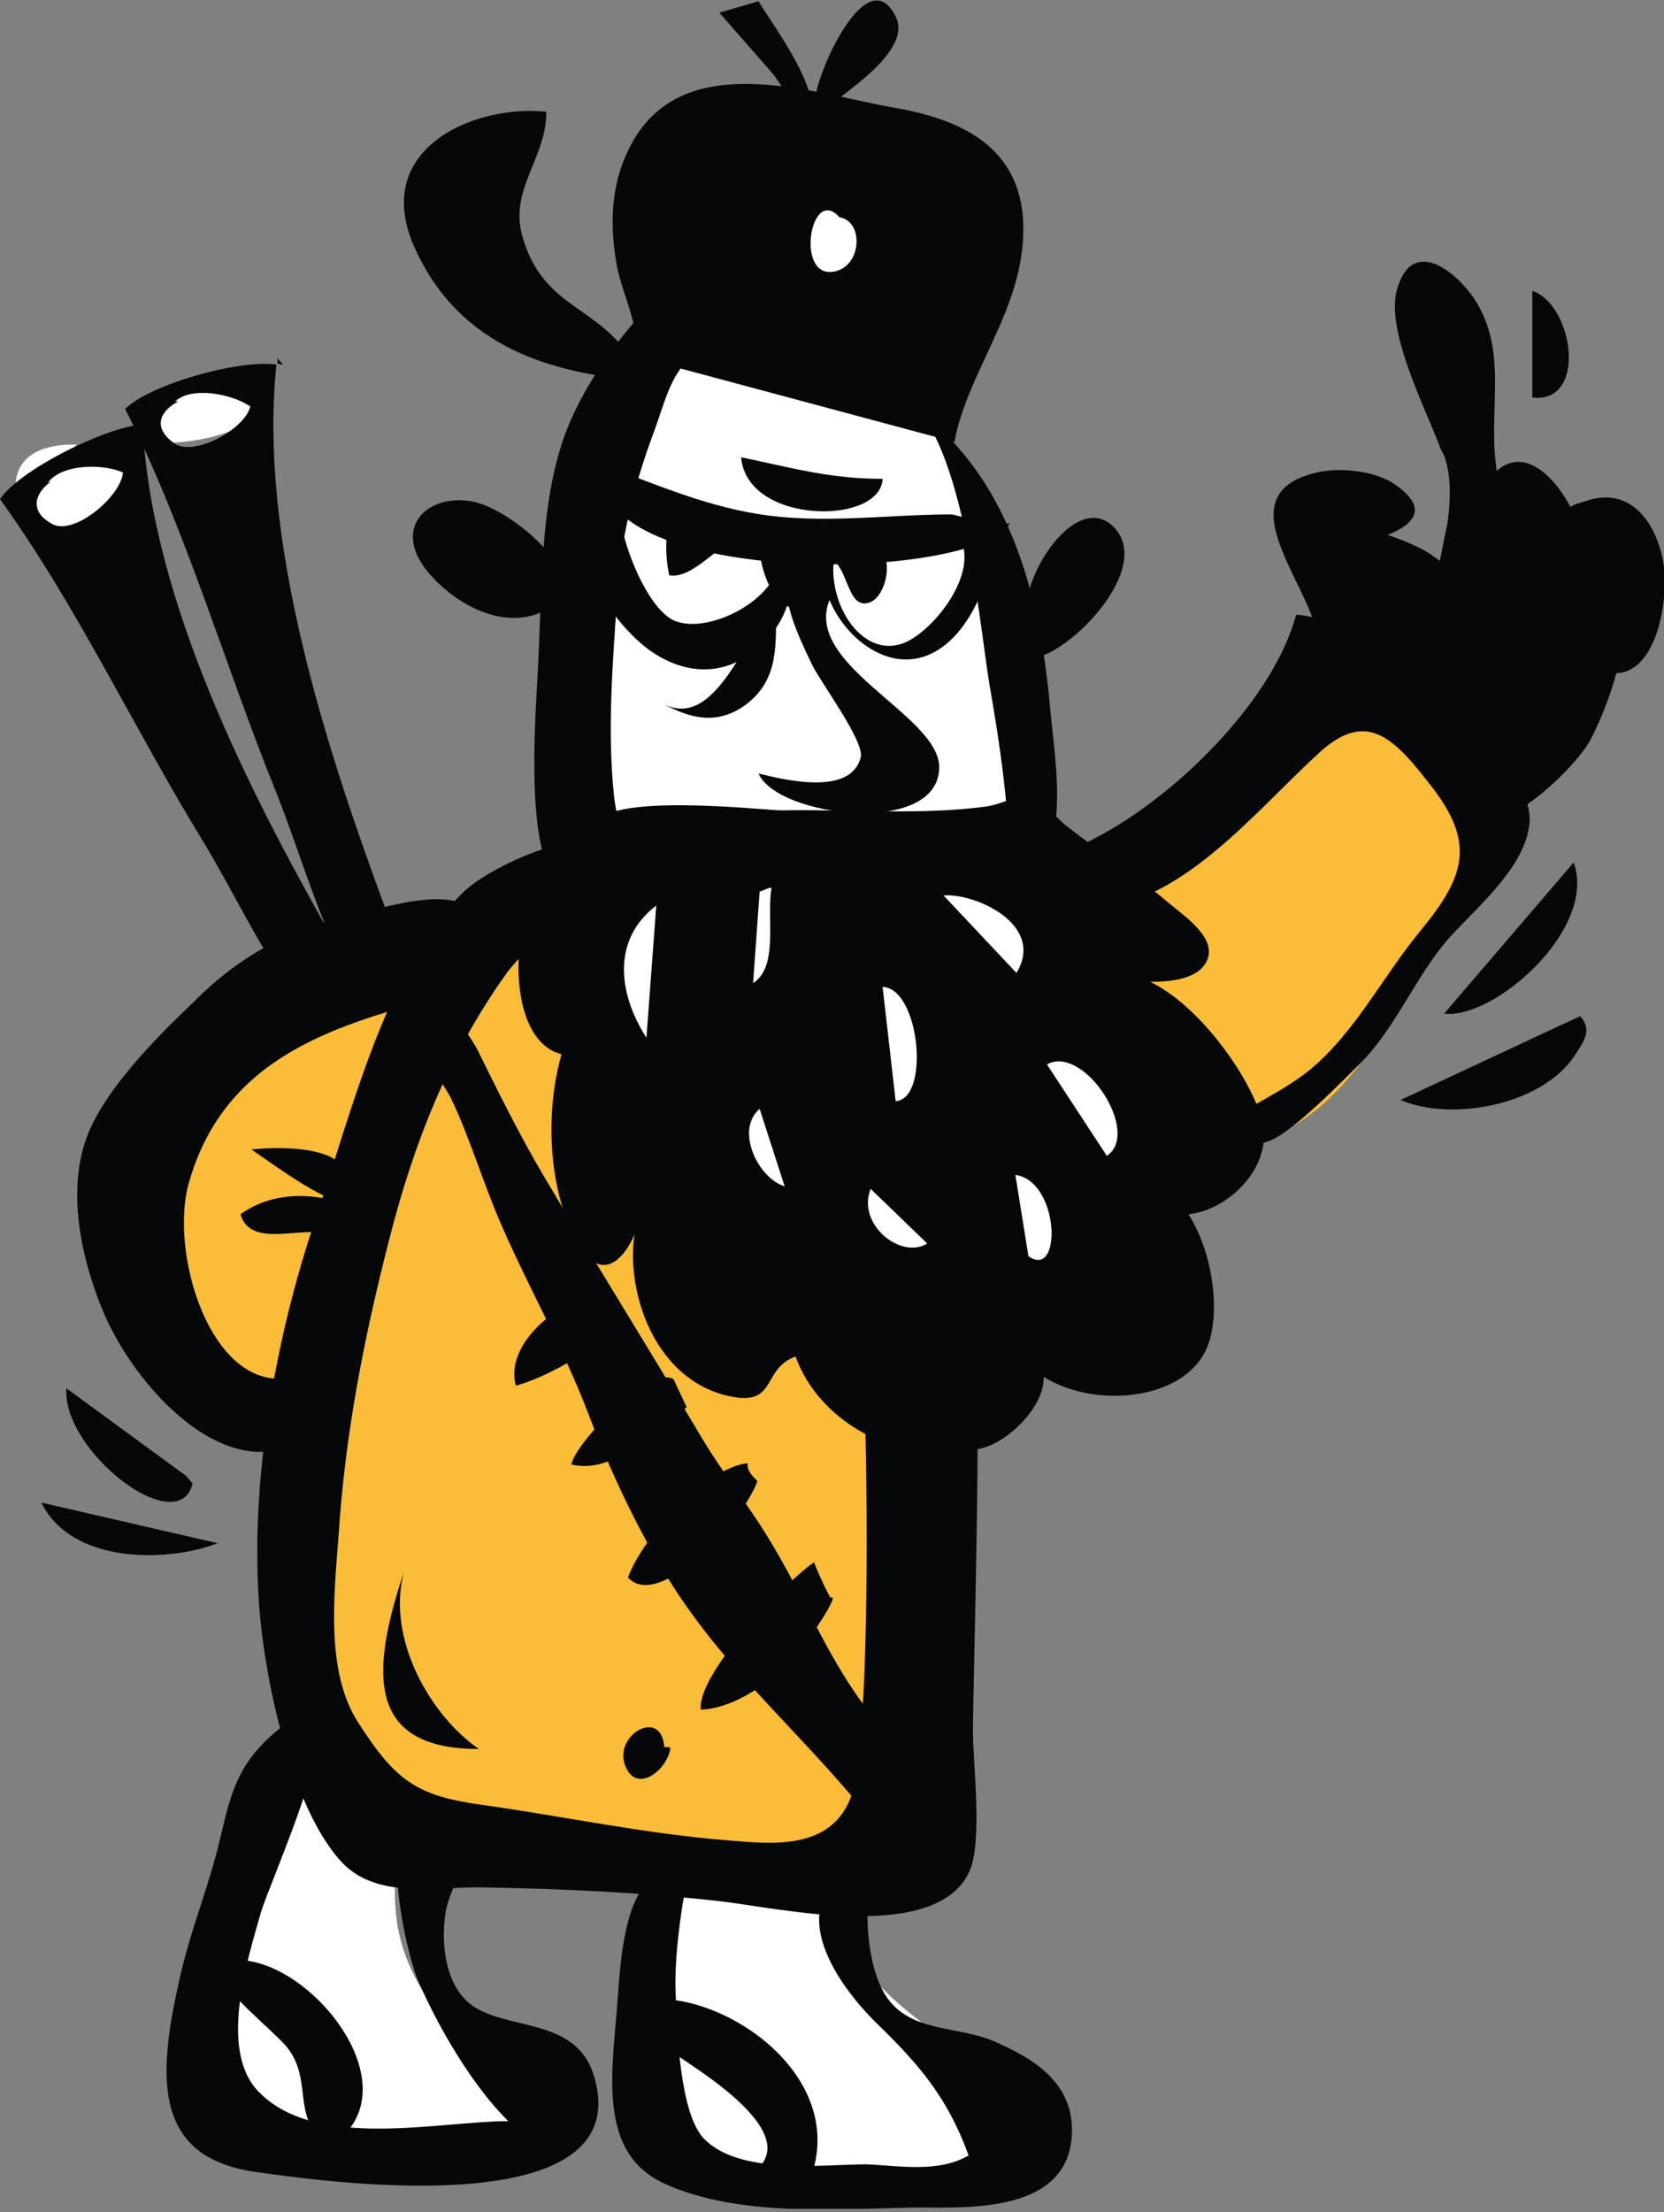 <svg width="207" height="275" viewBox="0 0 207 275" fill="none" xmlns="http://www.w3.org/2000/svg">
<rect x="0" y="0" width="207" height="275" fill="#808080" stroke="none"/>
<g clip-path="url(#clip0_6:1513)">
<path d="M16.923 51.316C18.412 48.474 26.67 45 29.919 47.684C36.553 53.526 22.474 55.579 18.954 54.947C18.412 52.263 19.089 49.421 20.984 48" fill="white"/>
<path d="M8.123 58.421C12.861 54.474 21.526 57 16.517 65.053C8.258 78.632 -7.446 54.947 9.477 55.263" fill="white"/>
<path d="M114.398 50.526C120.084 54.632 120.084 62.842 121.98 69.474C123.875 76.263 127.395 81.632 129.155 88.579C131.186 96.632 132.675 105 126.177 109.579C117.106 115.737 99.506 115.263 89.488 114.474C74.596 113.368 73.377 99.158 72.43 84.316C71.617 72.947 69.993 60.158 75.273 49.895C80.011 40.579 101.402 26.369 107.765 38.053" fill="white"/>
<path d="M102.891 234.474C105.192 237.79 105.598 242.053 108.306 245.526C111.149 249.158 115.887 252.158 119.272 255.158C131.727 266.211 122.25 269.211 110.472 270.316C103.838 270.947 89.082 274.579 83.125 268.579C71.888 257.053 84.208 235.737 81.23 223.263" fill="white"/>
<path d="M49.415 228.947C48.873 236.053 48.738 240.474 51.987 246.474C55.236 252.631 60.922 253.105 64.442 258C72.971 270.316 43.052 268.579 38.449 268.421C22.338 267.947 21.661 260.053 26.535 242.368C30.732 226.263 33.169 216 49.415 228.947Z" fill="white"/>
<path d="M139.309 106.421C142.287 105.79 145.266 102.474 147.973 100.737C153.93 96.947 159.616 93.632 165.031 88.737C169.77 84.316 176.133 77.526 181.954 83.21C191.025 91.895 185.068 105.947 180.059 114.632C175.591 122.368 171.53 130.737 165.167 136.737C160.293 141.316 152.712 144.316 146.078 144.474C142.558 144.474 131.863 141.632 132.269 137.053" fill="#FBBC38"/>
<path d="M96.528 166.421C101.943 163.737 108.712 169.895 110.608 175.579C113.857 185.368 111.555 198.632 111.149 208.737C110.878 214.737 111.42 224.053 106.952 227.842C102.485 231.474 93.143 231 88.134 230.368C79.064 229.263 69.993 226.895 60.922 225.158C55.507 224.211 46.978 223.421 42.645 219.474C36.824 214.105 33.846 200.684 34.793 192.79C36.147 180.947 37.501 171.158 41.156 159.632C43.593 152.053 47.79 146.526 49.144 138.632C50.092 132.947 50.769 128.684 53.747 123.79C56.319 119.526 69.857 106.895 73.648 115.895" fill="#FBBC38"/>
<path d="M59.433 120.158C50.904 116.053 34.387 123.158 26.806 128.053C20.037 132.474 14.621 143.842 13.674 152.526C12.591 162.79 18.683 169.421 26.4 173.053C34.116 176.526 36.283 180.474 44.541 176.684" fill="#FBBC38"/>
<path d="M118.46 63.947C110.743 63.947 103.432 65.053 95.716 64.105C88.269 63.158 81.906 60.316 75.002 57.79C72.43 72.947 120.761 72.632 125.635 65.053C124.823 65.211 123.875 65.368 118.46 63.947Z" fill="#050708"/>
<path d="M101.943 77.842C102.214 77.842 102.349 77.684 102.349 77.368L101.943 77.842Z" fill="#050708"/>
<path d="M103.703 73.579C98.423 82.263 117.106 88.737 116.835 95.526C116.564 104.053 96.663 101.526 94.362 96.158C97.611 96.948 105.869 99 107.088 94.105C107.494 92.053 101.943 84.632 100.995 82.579C99.1 78.632 97.475 75.158 97.611 70.579" fill="#050708"/>
<path d="M109.525 68.526C111.014 69.474 110.337 73.895 108.306 74.842C105.598 75.947 105.598 71.368 103.838 69.79" fill="#050708"/>
<path d="M91.519 67.579C89.488 67.263 86.374 72 83.26 71.526C82.719 69.158 82.719 66.158 83.531 63.947" fill="#050708"/>
<path d="M118.731 54.947C120.22 46.895 126.041 39.947 127.124 31.263C128.613 18.948 120.355 15 111.42 13.421C101.266 11.684 84.614 5.526 78.251 18.474C75.95 23.053 75.814 28.105 76.762 33.158C77.574 37.263 80.011 41.053 78.793 45.316C79.334 45.316 79.47 45 79.876 44.526" fill="#050708"/>
<path d="M80.011 47.369C68.91 46.421 57.267 43.421 51.581 30.79C46.03 18.474 59.027 12.947 67.962 13.895C67.962 19.895 63.088 23.684 65.119 29.842C68.097 39.316 75.814 37.737 80.011 47.369Z" fill="#050708"/>
<path d="M121.032 159.947C122.386 165.474 121.032 209.526 121.032 215.211C121.032 219.158 122.251 228.79 120.626 232.579C116.564 241.737 96.663 237.158 89.759 236.369C80.011 235.263 69.993 234.79 60.11 234.632C54.695 234.474 47.113 236.211 42.645 231.632C36.282 225 32.898 208.737 32.221 199.421C31.138 183.79 34.252 166.421 39.126 151.895C43.593 138.79 47.925 120.474 57.538 111C60.787 107.842 69.722 103.895 74.19 104.526C75.137 110.211 65.525 117.316 62.818 121.263C55.778 131.211 51.445 142.105 48.332 154.421C45.218 166.579 42.916 178.421 42.104 191.053C41.562 198.316 40.479 207.79 44.541 214.105C49.279 221.526 51.987 223.263 59.974 224.369C70.128 225.79 80.417 228 90.706 228.79C96.122 229.263 103.703 230.053 106.005 222.947C108.848 213.632 107.9 161.842 106.14 152.211" fill="#050708"/>
<path d="M108.848 231.948C107.358 235.737 107.629 243.316 109.795 247.421C112.638 252.79 118.731 251.684 123.604 253.737C127.937 255.632 133.352 258.474 133.352 264.79C133.352 275.211 120.355 274.421 114.128 274.421C104.38 274.579 91.925 275.684 82.583 271.421C74.46 267.632 76.085 258 76.762 249.474C77.168 244.105 77.71 229.737 85.426 233.842C84.614 237.948 83.802 244.105 84.073 248.369C84.208 252.632 84.614 262.579 87.457 265.737C91.789 270.474 102.485 269.053 107.765 269.053C111.826 269.211 116.7 270.158 120.491 267.947C117.918 260.842 114.398 256.737 109.389 251.842C105.734 248.369 98.965 240.158 103.297 234.316C103.703 234.474 103.974 234.632 108.848 231.948Z" fill="#050708"/>
<path d="M57.538 228.947C58.35 231.947 55.778 234.79 55.371 238.105C54.83 242.368 55.642 247.105 58.756 249.316C63.224 252.474 71.753 250.737 73.919 258.158C79.47 277.105 38.584 270.947 31.815 270C19.631 268.263 19.36 259.263 22.203 246.632C23.557 240.158 25.994 234.632 27.483 228.158C28.43 224.053 29.243 220.895 31.68 217.895C33.033 216.316 37.23 211.737 39.261 214.579C41.156 217.105 33.44 234.474 32.492 237.632C30.732 243.79 27.076 255.158 32.356 260.211C39.532 267.316 54.695 263.684 63.224 263.684C58.892 259.421 54.559 252.158 51.987 246.158C50.633 243 48.061 231 50.362 229.737" fill="#050708"/>
<path d="M57.808 113.526C58.215 113.053 58.485 113.211 58.621 112.737C54.559 110.526 48.332 112.737 43.999 113.684C36.553 115.263 30.055 118.579 24.233 124.421C19.766 128.684 12.861 135.474 10.695 141.632C8.258 148.579 10.289 157.105 12.997 163.421C16.246 170.842 23.963 180 31.815 180.474C36.959 180.789 35.741 175.737 37.636 170.842C26.941 174.789 20.984 156.632 23.421 147.316C27.889 130.895 42.646 127.263 55.236 123.789C55.642 124.421 55.236 124.421 55.236 125.053" fill="#050708"/>
<path d="M35.2 45.316C34.929 45.316 34.793 45.316 34.523 45.158C34.523 45 34.523 44.684 34.523 44.526C34.658 44.684 35.2 45.316 35.2 45.316Z" fill="#050708"/>
<path d="M34.116 97.895C27.889 82.421 23.015 65.526 15.569 50.842C18.547 47.842 29.513 44.684 34.387 45.316C32.086 67.263 40.75 93.474 47.925 112.895L42.104 117C42.239 117.948 42.104 118.579 42.375 119.211C39.261 113.053 36.824 104.527 34.116 97.895ZM21.797 49.895H22.203C20.037 51 18.818 53.053 21.661 55.105C24.098 56.842 30.461 53.369 31.138 50.526C28.837 48.948 23.827 48 21.797 49.895Z" fill="#050708"/>
<path d="M42.51 119.211C42.645 119.369 42.781 119.684 42.916 119.842C42.781 119.684 42.645 119.369 42.51 119.211Z" fill="#050708"/>
<path d="M18.547 52.737C18.277 52.737 18.006 52.737 17.87 52.737C17.87 52.579 17.87 52.263 17.87 52.105C17.735 52.105 18.412 52.737 18.547 52.737Z" fill="#050708"/>
<path d="M25.317 104.684C16.787 90.79 9.477 75.158 0 62.053C2.437 58.421 12.861 53.211 17.735 52.737C18.818 74.842 31.273 98.842 41.292 116.526L36.282 121.737C36.689 122.684 36.553 123.316 36.824 123.947C32.627 118.579 28.972 110.684 25.317 104.684ZM5.957 60L6.363 59.842C4.332 61.263 3.52 63.632 6.634 65.211C9.341 66.474 15.027 61.737 15.298 58.737C12.861 57.632 7.717 57.632 5.957 60Z" fill="#050708"/>
<path d="M36.824 123.948C36.959 124.105 37.095 124.263 37.23 124.579C37.095 124.263 36.959 124.105 36.824 123.948Z" fill="#050708"/>
<path d="M53.882 132C53.882 133.263 55.101 134.684 56.048 136.421C58.485 141.474 60.11 147.158 62.411 152.369C65.931 160.421 70.128 167.684 73.242 175.895C76.085 183.316 79.74 191.053 83.937 197.526C91.925 209.842 103.162 218.368 111.42 230.368C111.42 226.895 113.315 221.842 113.044 219.158C112.638 215.684 109.254 214.421 106.952 211.263C102.755 205.421 99.912 198.474 96.257 192.316C93.414 187.421 89.759 183 86.916 178.105C80.553 167.369 73.919 156.79 67.556 146.053C64.578 141 62.005 135.79 59.433 130.579C58.35 128.369 53.882 123 54.153 121.421" fill="#050708"/>
<path d="M103.297 198.632C104.786 197.842 100.183 204.474 99.371 205.421C96.257 208.895 91.519 212.368 87.186 212.526C86.645 208.105 97.746 196.579 101.266 194.211C101.537 194.842 101.672 195.474 103.297 198.632Z" fill="#050708"/>
<path d="M94.226 184.105C92.602 188.842 82.042 200.368 78.116 196.105C80.011 190.895 87.999 182.368 93.008 181.895C93.008 182.368 92.873 182.842 94.226 184.105Z" fill="#050708"/>
<path d="M85.426 174.947C81.365 177.948 76.356 183.316 71.076 182.053C71.617 179.211 81.094 169.579 83.802 171.474" fill="#050708"/>
<path d="M77.845 163.895C74.325 167.526 68.639 171 64.171 172.263C62.547 166.263 71.482 160.421 75.814 160.579" fill="#050708"/>
<path d="M42.645 144.947C40.479 142.421 34.252 142.579 31.273 142.895C35.2 145.579 39.126 148.579 43.593 150C39.261 148.105 33.846 148.105 29.92 150.947C31.138 155.369 38.042 152.211 40.886 153.474" fill="#050708"/>
<path d="M26.4 244.421C34.929 239.842 51.175 257.053 42.781 265.421C41.156 267.158 40.209 266.842 38.855 264.632C36.959 261.474 38.449 257.842 35.606 254.369C33.304 251.842 28.701 248.369 26.4 244.421Z" fill="#050708"/>
<path d="M81.365 248.526C90.571 248.053 105.057 258 100.995 270.316C98.423 269.368 95.716 271.579 93.279 270.316C101.402 265.263 84.343 255.947 83.802 255.158" fill="#050708"/>
<path d="M70.67 73.421C69.857 68.526 62.682 63.158 58.891 62.369C53.341 61.263 48.873 65.369 52.935 70.737C56.861 75.79 65.39 80.053 70.67 73.421Z" fill="#050708"/>
<path d="M127.666 76.579C127.124 71.526 133.623 61.421 138.226 65.21C144.047 70.263 132.946 81.474 128.478 81.79" fill="#050708"/>
<path d="M101.402 12.316C101.672 8.842 107.9 -5.053 111.42 2.053C113.857 6.947 102.349 13.105 100.183 15.474C103.297 12.474 96.122 3.158 94.362 0.158C92.737 0.632 91.112 1.105 89.488 1.579C91.519 3.947 93.82 6.474 95.986 9C98.423 11.842 100.454 17.684 103.026 19.421" fill="#050708"/>
<path d="M73.919 102.789C74.731 98.368 95.039 100.737 97.205 100.737C105.463 100.579 114.534 101.368 122.657 100.263C125.094 99.947 128.613 97.737 128.613 99.632C130.238 100.105 131.186 101.368 132.404 102.474C136.601 105.789 141.339 108.789 145.401 112.263C147.702 114.158 151.629 116.842 150.004 119.684C148.921 121.579 146.078 122.053 143.099 122.053C150.139 125.526 156.638 135.789 157.179 140.21C157.856 145.579 152.576 150.474 147.838 150.947C151.087 156 151.899 163.895 150.004 167.842C147.025 174.158 136.06 175.105 129.832 171.158C129.967 174.632 125.77 179.053 122.25 180C112.368 182.684 101.943 177 98.965 168.632C94.632 170.21 96.799 174.947 90.571 173.526C81.5 171.474 77.845 160.737 78.928 153.474C76.897 158.053 73.784 159 71.211 153.316C68.233 147 67.827 138.158 69.857 131.053C60.922 128.842 63.765 104.526 73.919 102.789Z" fill="#050708"/>
<path d="M88.946 125.526C93.956 125.684 94.768 138.316 89.894 139.263L88.946 125.526Z" fill="#050708"/>
<path d="M131.727 106.105C142.152 102.79 157.856 88.895 161.241 76.421C168.145 76.737 176.539 85.263 181.819 90C185.203 93 191.025 97.895 190.213 102.79C189.4 108.316 183.037 113.368 180.059 116.842C175.997 121.579 173.56 127.895 169.093 132.316C166.385 135 162.053 139.421 158.939 141.316C156.638 142.737 153.659 142.579 151.899 139.895C155.555 137.368 159.481 135.79 163.001 132.947C168.687 128.211 172.071 121.263 176.81 115.579C182.09 109.105 183.579 105 178.299 98.053C173.56 91.895 170.176 88.105 164.219 93.474C156.232 100.737 147.161 112.263 136.195 112.895C136.601 112.895 137.007 112.895 137.413 112.895" fill="#050708"/>
<path d="M82.177 217.105C82.583 217.263 82.99 217.105 83.396 217.263C83.125 219.947 79.064 223.263 77.71 219.316C76.356 215.211 83.396 211.737 82.583 218.684" fill="#050708"/>
<path d="M110.608 48.632C119.543 50.368 121.709 76.737 123.063 84.947C124.417 92.684 125.5 100.105 125.635 108C133.893 108.947 131.186 94.421 130.644 88.105C129.29 72.79 124.958 56.842 110.608 48.632Z" fill="#050708"/>
<path d="M87.051 43.579C83.396 45.947 82.854 49.737 81.23 54C78.793 60.632 77.168 67.105 76.762 74.368C76.22 82.421 75.543 90.632 76.356 98.684C76.762 102.79 78.522 107.053 78.657 111.158C75.95 111.316 70.941 111.947 69.18 109.737C65.119 104.526 66.744 87.79 67.014 81.158C67.421 72.158 67.285 61.579 70.534 53.368C73.648 45.474 80.417 37.421 86.51 32.684C86.916 33 87.322 33.158 87.593 33.474" fill="#050708"/>
<path d="M96.934 68.684C97.611 74.368 87.457 79.421 83.396 76.895C80.417 75 77.71 68.368 77.168 64.421C76.491 66.474 74.19 66.948 73.784 68.842C72.836 73.105 78.116 78.948 80.823 80.842C85.291 84 90.3 84.158 94.497 80.368C96.934 78.316 100.183 73.263 96.934 68.684Z" fill="#050708"/>
<path d="M102.349 68.21C101.266 74.368 106.275 81.316 111.961 81.947C118.46 82.579 122.657 74.684 123.469 68.368C122.25 67.421 120.761 66.79 119.272 66.632C122.115 71.21 115.752 78.947 112.097 80.053C106.546 81.79 102.214 73.579 104.109 67.895C103.974 67.579 103.838 67.263 102.349 68.21Z" fill="#050708"/>
<path d="M103.162 70.579C104.245 73.421 100.589 76.105 98.288 75.474C95.309 74.684 93.414 67.421 95.039 64.579" fill="#050708"/>
<path d="M96.528 75.158C96.528 80.211 96.934 84.474 92.737 87.632C89.217 90.158 85.968 89.368 82.448 87.474C89.082 90.947 92.602 78.79 96.528 75.158Z" fill="#050708"/>
<path d="M163.948 80.211C164.219 73.737 151.493 61.579 163.813 58.737C166.385 58.105 170.853 58.421 173.425 60.158C179.788 64.421 172.884 66.79 168.687 67.579C170.447 68.368 172.884 69.316 173.967 71.526C176.539 76.421 174.102 84 171.394 85.737" fill="#050708"/>
<path d="M179.247 55.895C177.487 51 172.207 41.053 173.831 35.842C175.862 28.895 182.09 34.421 184.12 38.369C186.828 43.579 185.745 48.947 185.88 54.632C185.88 57.632 186.557 60.474 186.963 63.79C187.776 70.105 188.588 80.211 184.256 85.263C182.225 87.79 177.893 89.211 175.32 86.211C172.342 82.737 177.216 77.369 178.299 73.263C178.976 70.737 179.517 67.579 180.059 65.053C180.871 59.369 179.788 56.684 179.247 55.895Z" fill="#050708"/>
<path d="M184.391 60.947C191.702 47.368 205.24 77.211 192.649 79.579C192.243 74.368 189.806 68.842 185.203 67.421C185.745 67.105 186.286 66.632 184.391 60.947Z" fill="#050708"/>
<path d="M194.274 64.579C194.68 62.842 196.034 62.684 197.523 62.211C202.397 60.632 205.782 64.263 206.865 69.632C207.812 74.526 205.917 85.737 199.148 83.368C196.169 82.421 194.68 72.947 194.274 64.579Z" fill="#050708"/>
<path d="M198.877 76.421C205.24 75.474 199.148 90 197.523 92.526C195.086 96.316 186.693 104.211 182.225 102.158C180.6 101.369 175.862 93.79 175.727 92.053C175.456 89.053 179.247 83.053 180.194 80.684C182.902 73.895 186.422 68.053 187.911 60.632" fill="#050708"/>
<path d="M169.093 70.579C178.434 72.474 185.61 75.948 184.797 89.369L169.093 70.579Z" fill="#050708"/>
<path d="M117.377 111.316C121.303 111 130.103 114.947 126.447 120.947L117.377 111.316Z" fill="white"/>
<path d="M130.238 132.316C134.841 129.79 142.016 140.842 137.684 143.684L130.238 132.316Z" fill="white"/>
<path d="M126.312 146.053C131.863 146.842 132.133 159.158 127.937 156.158L126.312 146.053Z" fill="white"/>
<path d="M109.795 122.684C114.398 122.842 115.752 136.579 111.42 136.895L109.795 122.684Z" fill="white"/>
<path d="M94.497 110.842C95.039 110.684 95.445 110.369 95.986 110.369C95.309 113.842 96.934 120.158 93.685 122.211" fill="white"/>
<path d="M81.636 112.579C76.22 116.684 76.762 123.316 80.417 129L81.636 112.579Z" fill="white"/>
<path d="M94.497 137.842C91.383 140.526 94.362 146.526 97.611 147.474L94.497 137.842Z" fill="white"/>
<path d="M108.306 147.79C106.546 152.211 112.097 156.632 115.346 154.579L108.306 147.79Z" fill="white"/>
<path d="M50.227 195.474C48.061 203.842 53.611 213.316 59.568 217.421C45.895 217.421 45.895 208.421 50.227 195.474Z" fill="#050708"/>
<path d="M109.795 59.526C103.162 59.526 98.288 58.105 92.196 56.842C92.873 65.211 109.525 65.368 109.795 59.526Z" fill="#050708"/>
<path d="M103.568 27C107.358 26.526 107.494 32.526 104.245 33.632C98.558 35.526 100.86 21.947 104.786 27.474" fill="white"/>
<path d="M170.311 72.79C174.914 72.474 188.453 75 186.016 83.526C184.391 89.053 176.268 86.842 173.154 85.105C166.25 81.158 165.708 72 170.311 72.79Z" fill="#050708"/>
<path d="M165.573 66.947C167.333 63.947 175.32 67.263 177.622 68.684C180.33 70.421 182.766 72.632 182.496 76.737C182.36 79.737 180.33 81.158 179.788 83.842" fill="#050708"/>
<path d="M190.619 36.158C195.763 37.895 197.523 50.211 190.619 49.421V36.158Z" fill="#050708"/>
<path d="M195.763 107.211C198.742 115.579 185.745 126.79 179.653 126L195.763 107.211Z" fill="#050708"/>
<path d="M196.576 126.316C198.065 128.053 197.117 129.316 195.899 131.211C191.702 137.526 180.33 139.421 174.237 136.737" fill="#050708"/>
<path d="M8.258 172.579C7.717 180.474 22.203 191.526 23.963 184.421C23.692 184.105 23.421 183.79 23.151 183.474" fill="#050708"/>
<path d="M5.145 186.79C8.935 194.526 20.984 194.211 27.077 191.842L5.145 186.79Z" fill="#050708"/>
</g>
<defs>
<clipPath id="clip0_6:1513">
<rect width="207" height="274.579" fill="white" transform="matrix(-1 0 0 1 207 0)"/>
</clipPath>
</defs>
</svg>
